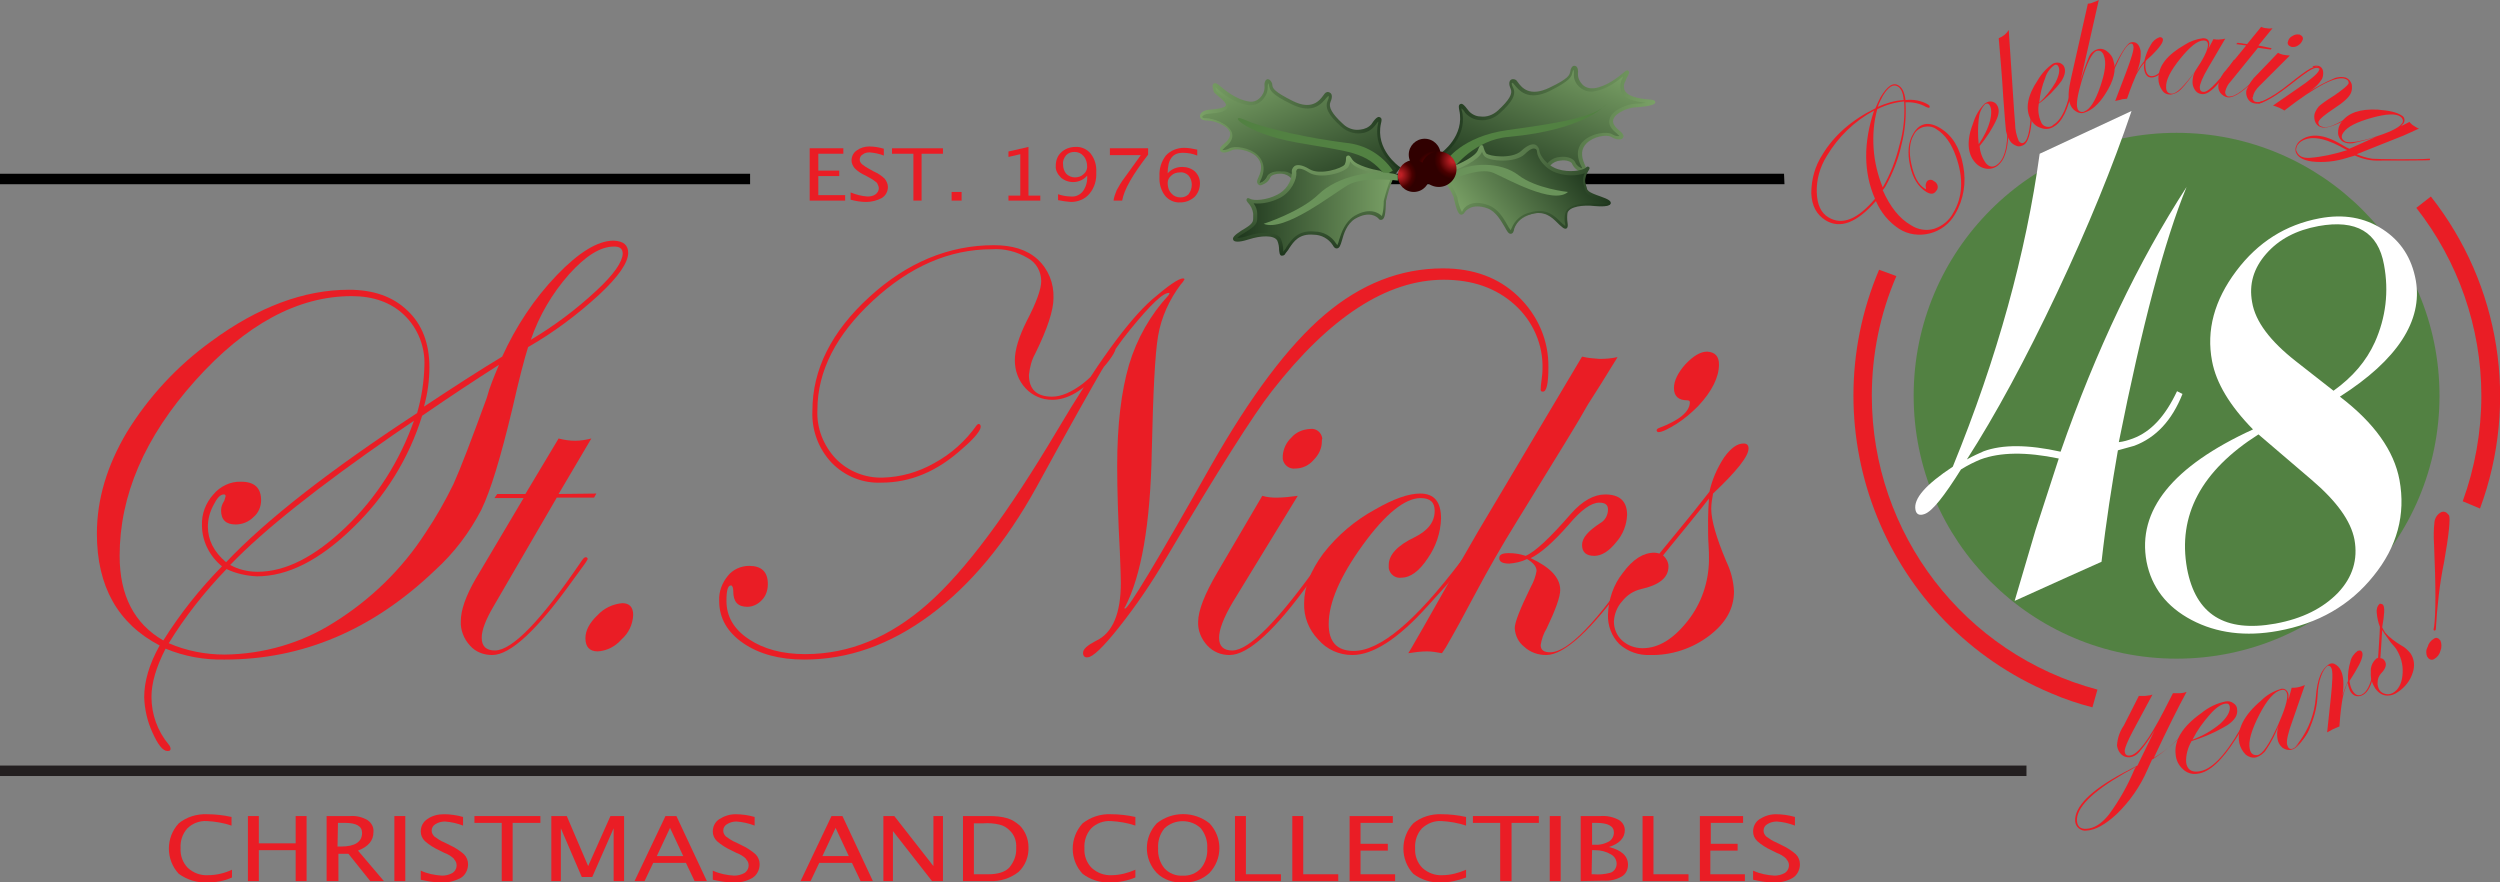 <?xml version="1.0" encoding="UTF-8"?> <svg xmlns="http://www.w3.org/2000/svg" xmlns:xlink="http://www.w3.org/1999/xlink" version="1.1" id="a" x="0px" y="0px" viewBox="0 0 549.6 194" style="enable-background:new 0 0 549.6 194;" xml:space="preserve"><rect x="0" y="0" width="549.6" height="194" fill="#808080" stroke="none"/> <style type="text/css"> .st0{fill:url(#SVGID_1_);} .st1{fill:url(#SVGID_00000005956878505697845260000012561515679051370912_);} .st2{fill:url(#SVGID_00000009558427876430993790000003518081245019674780_);} .st3{fill:url(#SVGID_00000091730104852979445910000012675164800281109401_);} .st4{fill:#528142;} .st5{fill:url(#SVGID_00000052072560334923251300000003427071010524786053_);} .st6{fill:url(#SVGID_00000016777692531535190260000018435382280176305797_);} .st7{fill:url(#SVGID_00000084528519701474909450000008707094940406854588_);} .st8{fill:url(#SVGID_00000107555691868394639190000007547286572827190409_);} .st9{fill:#6A935A;} .st10{fill:url(#SVGID_00000105389943702723813780000010302183887320336821_);} .st11{fill:#EA1D25;} .st12{fill:#231F20;} .st13{fill:url(#SVGID_00000045593021422766903440000000884321230827315381_);} .st14{fill:url(#SVGID_00000093898524564370835140000015655873673655125141_);} .st15{fill:#FFFFFF;} </style> <path d="M290.7,38.2v2.3h101.6c0-0.8-0.1-1.5-0.1-2.3H290.7z"></path> <rect y="38.2" width="164.9" height="2.3"></rect> <linearGradient id="SVGID_1_" gradientUnits="userSpaceOnUse" x1="334.188" y1="7355.919" x2="346.618" y2="7323.529" gradientTransform="matrix(1 0 0 1 0 -7312)"> <stop offset="0" style="stop-color:#1D351C"></stop> <stop offset="1" style="stop-color:#7AA166"></stop> </linearGradient> <path class="st0" d="M316.9,34c0,0,5.7-3.8,4.3-9.9c-0.4-1.7,0.5-0.8,1.4,0.5s4.3,2.5,7,0s3.5-4,2.8-5.3s0-1.9,0.6-1.3 s2.3,4.3,7.6,1.7s4.5-3.2,4.9-4.3s1-0.6,0.9,0.8c0,1.9,1.5,3.5,3.4,3.5h0.6c2.7-0.4,5.2-2.3,6.6-3.5s0.3,0.4,0,1.3s-2,4.3,5.8,4.8 c2.2,0.1-1.2,0.9-3.2,0.9s-8.2,2.5-3.9,5.8c1.7,1.3,0.3,1.7-1.4,0.8s-9.3,0.7-6.3,6.6c0.9,1.8-1.5,0.9-2.1-0.5s-5.8-1.9-6.3,2.5 l-18.8,0.5C320.8,38.9,316.9,34,316.9,34z"></path> <linearGradient id="SVGID_00000055669387852953519780000008312434368381276826_" gradientUnits="userSpaceOnUse" x1="-4395.826" y1="7358.321" x2="-4383.386" y2="7325.932" gradientTransform="matrix(-1 0 0 1 -4104.27 -7312)"> <stop offset="0" style="stop-color:#1D351C"></stop> <stop offset="1" style="stop-color:#7AA166"></stop> </linearGradient> <path style="fill:url(#SVGID_00000055669387852953519780000008312434368381276826_);" d="M307.5,36.9c0,0-5.6-3.8-4.2-9.9 c0.4-1.7-0.5-0.8-1.4,0.5s-4.2,2.5-6.9,0s-3.4-4-2.8-5.3s0-1.9-0.6-1.3s-2.3,4.3-7.5,1.7s-4.5-3.2-4.8-4.3s-1-0.6-0.9,0.8 c0,1.9-1.5,3.5-3.4,3.5h-0.6c-2.7-0.4-5.1-2.3-6.5-3.5s-1.1-0.1-0.8,0.8s6.6,4-1.2,4.5c-2.2,0.1-2.6,1.7-0.6,1.7s8.1,2.5,3.8,5.8 c-1.6,1.3-0.2,1.7,1.4,0.8s9.1,0.7,6.2,6.6c-0.9,1.8,1.5,0.9,2-0.5s5.7-1.9,6.2,2.5l18.6,0.5L307.5,36.9L307.5,36.9L307.5,36.9z"></path> <linearGradient id="SVGID_00000177444117203088862540000001294957393243254186_" gradientUnits="userSpaceOnUse" x1="263.68" y1="7341.75" x2="308.05" y2="7341.75" gradientTransform="matrix(1 0 0 1 0 -7312)"> <stop offset="0" style="stop-color:#7AA166"></stop> <stop offset="1" style="stop-color:#1D351C"></stop> </linearGradient> <path style="fill:url(#SVGID_00000177444117203088862540000001294957393243254186_);" d="M303.9,42.1l-19.1-0.5v-0.3 c-0.1-1.6-1.4-3-3-3.1c-1.2-0.1-2.3,0.3-2.5,0.7c-0.3,0.9-1.1,1.5-2,1.8c-0.3,0.1-0.6,0-0.8-0.3c-0.2-0.3-0.2-0.7,0.1-1.3 c1-2,0.8-3.5-0.4-4.7c-1.6-1.5-4.5-1.8-5.3-1.4c-1,0.5-2.2,0.8-2.6,0.2c-0.2-0.3-0.2-0.8,0.8-1.6s1.5-1.7,1.3-2.5 c-0.5-1.5-3.5-2.6-4.9-2.6s-1.7-0.5-1.7-1c0-0.6,0.7-1.3,2.2-1.4c2.9-0.2,3.4-0.7,3.5-0.9c0.2-0.5-0.9-1.4-1.6-2s-1-0.8-1.1-1.1V20 c-0.2-0.7-0.4-1.3,0-1.6s0.8,0,1.4,0.5c1.2,1,3.6,3,6.3,3.4c0.9,0.2,1.8-0.1,2.5-0.8c0.6-0.6,1-1.4,1-2.3c-0.1-1,0.1-1.6,0.6-1.8 c0.2,0,0.6,0,1,0.8c0.1,0.2,0.1,0.3,0.1,0.5c0.1,0.7,0.3,1.4,4.5,3.5s5.9-0.1,6.7-1.2c0.1-0.1,0.2-0.3,0.3-0.4 c0.3-0.4,0.8-0.5,1.2-0.2c0.4,0.2,0.6,0.9,0.1,2s0.3,2.6,2.7,4.8c1,1,2.4,1.5,3.8,1.3c1-0.1,1.9-0.5,2.5-1.2 c1.1-1.7,1.6-1.7,1.9-1.5c0.5,0.2,0.3,0.9,0.2,1.3c-1.3,5.8,4,9.5,4,9.5l0.3,0.2L303.9,42.1z M285.4,40.8l18.1,0.5L307,37 c-1.2-1-5.3-4.7-4-10.1v-0.2c-0.3,0.3-0.5,0.7-0.8,1c-0.7,0.9-1.8,1.5-3,1.6c-1.6,0.2-3.2-0.4-4.4-1.5c-2.8-2.5-3.6-4.2-2.9-5.7 c0.3-0.6,0.2-1,0.2-1c-0.1,0-0.2,0.1-0.2,0.1c-0.1,0.1-0.2,0.2-0.3,0.3c-0.9,1.1-2.9,3.8-7.7,1.4c-4.5-2.2-4.7-3.1-4.9-4 c0-0.1-0.1-0.3-0.1-0.4s-0.1-0.2-0.1-0.2c-0.1,0.3-0.1,0.6-0.1,0.9c0,1.1-0.5,2.1-1.3,2.9s-2,1.2-3.1,1c-2.9-0.4-5.5-2.5-6.7-3.6 l-0.4-0.3c0,0.2,0.1,0.4,0.1,0.6v0.1c0.2,0.3,0.5,0.5,0.8,0.8c1,0.8,2.1,1.8,1.8,2.8s-1.6,1.3-4.1,1.5c-1.1,0.1-1.5,0.5-1.5,0.7 s0.2,0.3,0.9,0.3c1.5,0,4.9,1.2,5.6,3.1c0.3,0.8,0.2,2-1.5,3.3c-0.2,0.2-0.4,0.4-0.6,0.6c0.6,0,1.1-0.1,1.6-0.4 c1.2-0.6,4.4-0.2,6.2,1.5c1,1,2,2.8,0.6,5.6c-0.2,0.4-0.2,0.5-0.1,0.5c0.7-0.2,1.2-0.7,1.5-1.3c0.3-0.9,1.8-1.4,3.3-1.2 C283.6,37.5,285.2,39,285.4,40.8C285.4,40.8,285.4,40.8,285.4,40.8z"></path> <linearGradient id="SVGID_00000132800973105662290520000010399535002386086041_" gradientUnits="userSpaceOnUse" x1="316.35" y1="7338.778" x2="363.91" y2="7338.778" gradientTransform="matrix(1 0 0 1 0 -7312)"> <stop offset="0" style="stop-color:#1D351C"></stop> <stop offset="1" style="stop-color:#7AA166"></stop> </linearGradient> <path style="fill:url(#SVGID_00000132800973105662290520000010399535002386086041_);" d="M320.6,39.1l-4.2-5.2l0.3-0.2 c0.1,0,5.4-3.8,4.1-9.5c-0.1-0.6-0.2-1.1,0.2-1.3s0.7-0.1,1.9,1.5c0.6,0.7,1.6,1.2,2.5,1.2c1.4,0.2,2.8-0.3,3.9-1.3 c2.5-2.3,3.3-3.7,2.8-4.8s-0.3-1.7,0.1-2c0.4-0.2,0.9-0.1,1.2,0.2c0.1,0.1,0.2,0.3,0.3,0.4c0.8,1.1,2.5,3.3,6.9,1.2s4.4-2.8,4.6-3.5 c0-0.2,0.1-0.4,0.1-0.5c0.3-0.9,0.8-0.9,1-0.8c0.5,0.1,0.7,0.8,0.6,1.8c0,0.9,0.4,1.7,1,2.3c0.7,0.7,1.6,0.9,2.6,0.8 c2.7-0.4,5.2-2.4,6.4-3.4c0.4-0.4,0.8-0.7,1.1-0.4s0.1,0.6-0.2,1.2c-0.2,0.3-0.3,0.6-0.4,0.9l-0.1,0.2c-0.4,0.7-0.4,1.5,0,2.2 c0.7,1,2.6,1.6,5.5,1.8c0.4,0,1.1,0.1,1.1,0.6c0,0.9-4.3,1.1-4.3,1.1c-1.4,0-4.4,1.1-4.9,2.6c-0.3,0.8,0.2,1.6,1.3,2.5 s1,1.3,0.8,1.6c-0.4,0.6-1.6,0.4-2.6-0.2s-3.9-0.1-5.4,1.4c-1.2,1.2-1.3,2.7-0.4,4.7c0.3,0.5,0.3,1,0.1,1.3 c-0.2,0.2-0.5,0.3-0.8,0.3c-0.9-0.2-1.7-0.9-2.1-1.8c-0.1-0.4-1.2-0.9-2.5-0.7c-1.7,0.1-3,1.4-3.1,3.1v0.3L320.6,39.1z M317.4,34 l3.6,4.4l18.3-0.5c0.3-1.9,1.8-3.3,3.7-3.4c1.6-0.2,3,0.4,3.3,1.2c0.3,0.7,0.9,1.1,1.5,1.3c0-0.2-0.1-0.3-0.2-0.5 c-1.4-2.8-0.5-4.6,0.5-5.5c1.8-1.7,5.1-2.2,6.3-1.5c0.5,0.3,1,0.5,1.6,0.4c-0.2-0.2-0.4-0.4-0.6-0.6c-1.8-1.4-1.8-2.5-1.5-3.3 c0.6-1.9,4.1-3.2,5.6-3.2c0.8,0,1.5-0.1,2.3-0.2c-2.7-0.3-4.4-0.9-5.2-2.1c-0.5-0.9-0.5-2-0.1-2.9c0-0.1,0-0.2,0.1-0.2 c0.1-0.2,0.1-0.4,0.2-0.6c-1.3,1.1-3.7,2.9-6.4,3.3c-1.2,0.2-2.3-0.2-3.2-1c-0.8-0.7-1.3-1.8-1.2-2.9c0-0.3,0-0.6-0.1-0.9 c0,0.1-0.1,0.2-0.1,0.2c0,0.1-0.1,0.3-0.1,0.4c-0.2,0.9-0.4,1.8-5,4.1c-4.9,2.4-6.9-0.3-7.8-1.4c-0.1-0.1-0.2-0.3-0.3-0.3 c-0.1-0.1-0.1-0.1-0.2-0.1c-0.1,0-0.1,0.4,0.2,1c0.8,1.5-0.1,3.2-2.9,5.7c-1.2,1.1-2.8,1.7-4.5,1.5c-1.2-0.1-2.3-0.7-3.1-1.6 c-0.2-0.4-0.5-0.7-0.8-1V24C322.8,29.3,318.6,33.1,317.4,34L317.4,34L317.4,34z"></path> <path class="st4" d="M317.9,35.4c0,0,3.4-5.4,13.5-6.8s19.8-2.8,21.9-5.9c0,0-4.2,5.8-21.7,7.4c-7.4,0.6-12,6.8-12,6.8L317.9,35.4 L317.9,35.4L317.9,35.4z"></path> <linearGradient id="SVGID_00000096746896645947844000000014194835005906408611_" gradientUnits="userSpaceOnUse" x1="346.579" y1="7345.479" x2="323.959" y2="7362.519" gradientTransform="matrix(1 0 0 1 0 -7312)"> <stop offset="0" style="stop-color:#1D351C"></stop> <stop offset="1" style="stop-color:#7AA166"></stop> </linearGradient> <path style="fill:url(#SVGID_00000096746896645947844000000014194835005906408611_);" d="M319.7,36.8c0,0,4.8-1.8,5.5-3.7 s0.4,0,1.3,0.9s6.2,1.4,8.3-0.5s3.2-1.5,3.4-0.3s1.8,3.6,4.4,4.4s5.5,0.4,6.5-0.4s-1.2,1.4-0.6,3.1s-0.1,2.1,3.6,3.4 s1.3,1.7-1.2,1.4s-5.9,0-6.5,1.8s0.8,4-0.6,3s-3.1-4.1-7.2-2.8s-3.6,4-4.4,4s-1.8-4.4-5-5.5s-4.9,0.1-5.5,1.2s-1.4-2.3-1.7-3.4 c-0.7-1.6-1.6-3.2-2.6-4.6L319.7,36.8L319.7,36.8L319.7,36.8z"></path> <linearGradient id="SVGID_00000013175668459880518240000008832455235261331637_" gradientUnits="userSpaceOnUse" x1="-3488.041" y1="7745.341" x2="-3454.001" y2="7738.451" gradientTransform="matrix(-0.98 0.2 0.2 0.98 -4661.039 -6846.577)"> <stop offset="0" style="stop-color:#7AA166"></stop> <stop offset="1" style="stop-color:#1D351C"></stop> </linearGradient> <path style="fill:url(#SVGID_00000013175668459880518240000008832455235261331637_);" d="M303.4,38c0,0-5-0.8-6.2-2.6 s-0.4,0.1-1.1,1.2s-5.8,2.6-8.2,1.1s-3.5-0.9-3.3,0.4s-1.1,3.9-3.4,5.2s-5.4,1.5-6.4,0.9s1.4,1.2,1.2,2.9s0.5,2-2.9,4 s-0.9,1.9,1.4,1.2s5.8-1.2,6.7,0.5s0,4.1,1.2,2.8s2.2-4.7,6.5-4.2s4.3,3.2,5.1,3s0.9-4.7,3.8-6.4s4.8-0.8,5.7,0s0.9-2.6,1-3.6 c0.4-1.7,0.9-3.4,1.6-5.1L303.4,38L303.4,38L303.4,38z"></path> <linearGradient id="SVGID_00000030467371633444883720000017877200783134679733_" gradientUnits="userSpaceOnUse" x1="350.271" y1="7363.368" x2="320.431" y2="7344.717" gradientTransform="matrix(1 0 0 1 0 -7312)"> <stop offset="0" style="stop-color:#1D351C"></stop> <stop offset="1" style="stop-color:#7AA166"></stop> </linearGradient> <path style="fill:url(#SVGID_00000030467371633444883720000017877200783134679733_);" d="M332.1,51.4c-0.5,0-0.8-0.6-1.3-1.5 c-0.8-1.3-1.9-3.4-3.8-4.1c-3.4-1.2-4.8,0.5-5.1,1c-0.1,0.2-0.4,0.4-0.7,0.4c-0.6-0.1-1-1-1.6-3.6v-0.2c-0.7-1.6-1.6-3.1-2.6-4.5 l-0.2-0.3l2.8-2.1c1.3-0.5,4.8-2.1,5.3-3.5c0.3-0.7,0.4-1.1,0.8-1.1s0.4,0.4,0.5,0.7c0.1,0.4,0.3,0.8,0.5,1.1 c0.7,0.7,5.7,1.3,7.7-0.5c1.6-1.5,2.6-1.6,3.1-1.4c0.5,0.2,0.9,0.8,0.9,1.3c0.1,1,1.6,3.3,4.1,4.1s5.4,0.3,6.1-0.3 c0.2-0.2,0.4-0.4,0.7-0.2s0.1,0.5-0.1,0.8c-0.5,0.8-0.8,1.7-0.7,2.6c0.1,0.3,0.1,0.6,0.2,0.8c0.2,1,0.3,1.3,3.2,2.3 c1.7,0.6,2.3,1,2.2,1.5c-0.2,0.8-2.3,0.7-3.5,0.6c-2.6-0.3-5.6,0.1-6,1.5c-0.1,0.7-0.1,1.4,0,2.1c0.1,0.6,0.1,1.1-0.2,1.3 s-0.7,0-1-0.3c-0.4-0.3-0.7-0.6-1-0.9c-1.3-1.3-2.9-2.8-5.9-1.9c-1.7,0.4-3,1.5-3.6,3.1C332.8,50.9,332.6,51.4,332.1,51.4z M324.7,44.6c0.8,0,1.7,0.2,2.5,0.5c2.2,0.8,3.4,3,4.2,4.4c0.2,0.4,0.4,0.7,0.7,1.1c0.1-0.1,0.1-0.3,0.2-0.4 c0.7-1.8,2.2-3.1,4.1-3.5c3.5-1.1,5.4,0.8,6.7,2.1c0.3,0.3,0.6,0.6,0.9,0.8l0.1,0.1v-0.4c-0.2-0.8-0.2-1.6,0-2.4 c0.6-2,4-2.4,6.9-2.1c0.8,0.1,1.7,0.1,2.5,0c-0.5-0.3-1-0.5-1.5-0.7c-3.1-1.1-3.4-1.6-3.7-2.9c0-0.2-0.1-0.5-0.2-0.7 c-0.2-0.8-0.1-1.7,0.3-2.4c-1.9,0.6-4,0.6-5.9,0c-2.8-0.8-4.5-3.3-4.6-4.7c0-0.3-0.1-0.6-0.4-0.7s-0.9-0.2-2.3,1.2 c-2.1,2-7.7,1.6-8.8,0.5c-0.3-0.3-0.5-0.7-0.6-1.1v0.1c-0.8,2-5.2,3.7-5.7,3.9l-2.1,1.6c0.9,1.4,1.8,2.9,2.4,4.5v0.2 c0.2,1,0.5,2.1,1,3C322,45.2,323.3,44.6,324.7,44.6L324.7,44.6L324.7,44.6z"></path> <linearGradient id="SVGID_00000079464378039876887230000002101235543249060265_" gradientUnits="userSpaceOnUse" x1="288.932" y1="7346.16" x2="288.542" y2="7368.36" gradientTransform="matrix(1 0 0 1 0 -7312)"> <stop offset="0" style="stop-color:#7AA166"></stop> <stop offset="1" style="stop-color:#1D351C"></stop> </linearGradient> <path style="fill:url(#SVGID_00000079464378039876887230000002101235543249060265_);" d="M281.9,56.2h-0.2c-0.4-0.1-0.4-0.6-0.5-1.2 c0-0.7-0.1-1.4-0.4-2.1c-0.7-1.3-3.7-1.1-6.2-0.3c-1.2,0.4-3.2,0.9-3.5,0.1c-0.2-0.5,0.3-1,1.8-2c2.6-1.5,2.6-1.9,2.6-2.9V47 c-0.1-0.9-0.5-1.8-1.2-2.5c-0.2-0.3-0.4-0.5-0.2-0.8s0.5-0.1,0.7,0c0.9,0.5,3.7,0.3,6-0.9c1.8-0.9,3.1-2.7,3.2-4.8 c-0.1-0.6,0.1-1.1,0.6-1.5c0.5-0.3,1.5-0.4,3.3,0.7c2.3,1.4,7.1-0.2,7.7-1c0.2-0.4,0.3-0.8,0.3-1.2s0-0.7,0.4-0.8s0.6,0.3,1,0.9 c0.9,1.3,4.6,2.2,5.9,2.4h0.1l3.1,1.4l-0.1,0.3c-0.7,1.6-1.2,3.3-1.6,5v0.2c-0.1,2.7-0.3,3.7-0.9,3.9c-0.3,0.1-0.6,0-0.7-0.2 c-0.4-0.5-2.1-1.8-5.2,0c-1.8,1.1-2.5,3.3-2.9,4.8c-0.3,1-0.5,1.6-1,1.7s-0.8-0.3-1-0.7c-0.9-1.4-2.5-2.3-4.2-2.3 c-3.2-0.3-4.4,1.5-5.4,3c-0.2,0.4-0.5,0.7-0.8,1.1C282.5,56,282.2,56.2,281.9,56.2L281.9,56.2L281.9,56.2z M278.4,51.2 c1.5,0,2.7,0.4,3.2,1.3c0.3,0.8,0.5,1.6,0.5,2.4v0.4c0,0,0.1,0,0.1-0.1c0.3-0.3,0.5-0.6,0.7-1c1-1.5,2.5-3.7,6.1-3.3 c1.9,0,3.7,1,4.7,2.6c0.1,0.1,0.2,0.3,0.3,0.4c0.2-0.4,0.3-0.8,0.4-1.2c0.5-1.6,1.3-3.9,3.3-5.2c3.5-2.1,5.5-0.6,6.1,0 c0.3-1,0.4-2.1,0.4-3.1v-0.2c0.4-1.7,0.9-3.3,1.5-4.8l-2.4-1.1c-0.6-0.1-5.2-0.9-6.4-2.7l-0.1-0.1c0,0.4-0.2,0.9-0.4,1.2 c-0.9,1.3-6.2,2.8-8.7,1.2c-1.7-1.1-2.4-0.8-2.5-0.7c-0.2,0.2-0.3,0.5-0.2,0.8c0.1,1.4-1.1,4.2-3.6,5.5c-1.8,0.9-3.8,1.4-5.8,1.2 c0.5,0.7,0.8,1.5,0.8,2.3v0.8c0,1.3-0.2,1.8-3,3.5c-0.5,0.3-1,0.6-1.4,1c0.8,0,1.7-0.2,2.5-0.5C275.7,51.4,277,51.2,278.4,51.2z"></path> <path class="st4" d="M306.2,37.5c-2.4-3.5-6.1-5.7-10.3-6.1c-7.4-0.9-17.9-3.1-22.1-5s-0.6,2.8,11.1,4.9s15.4,1.9,19.6,7.2 L306.2,37.5L306.2,37.5L306.2,37.5z"></path> <path class="st9" d="M277.8,49.2c0,0,8.1-2.6,12.1-6.5s12.1-5.7,17.4-4.3v1.3c0,0-7.6-1-11,1S282.3,51.1,277.8,49.2z"></path> <path class="st9" d="M344.7,42.2c0,0-7-0.7-10.9-3.7s-10.7-2.9-14.6-0.4l0.2,1.3c0,0,5.9-2.7,8.9-1.4S341.5,45.1,344.7,42.2z"></path> <radialGradient id="SVGID_00000027584330028470223540000016186873866700203403_" cx="-6062.723" cy="389.228" r="3.73" gradientTransform="matrix(-0.888 -0.461 0.461 -0.888 -5247.95 -2412.341)" gradientUnits="userSpaceOnUse"> <stop offset="0.13" style="stop-color:#BE2025"></stop> <stop offset="0.75" style="stop-color:#490000"></stop> <stop offset="1" style="stop-color:#300000"></stop> </radialGradient> <circle style="fill:url(#SVGID_00000027584330028470223540000016186873866700203403_);" cx="313.2" cy="34" r="3.5"></circle> <path class="st11" d="M138.1,55.6c0,2.1-2.1,5.2-6.4,9.2c-4.8,4.4-10,8.3-15.6,11.5c-0.8,2.5-2,7.1-3.5,13.7 c-2.5,10.4-4.7,17.8-6.8,22.1c-2.6,5-6,9.5-10.2,13.3C81.9,138.5,66.5,145,49.4,145c-4.5,0.1-8.9-0.7-13-2.4 c-2.1,4.1-3.1,7.6-3.1,10.6c0,3.8,1.3,7.5,3.8,10.5c0.2,0.2,0.4,0.6,0.4,0.9c0,0.4-0.2,0.5-0.7,0.5c-1,0-2.1-1.4-3.3-4.1 c-1.1-2.4-1.7-5-1.8-7.7c0-3.5,1.1-7.3,3.4-11.4c-9.2-4.8-13.8-13-13.8-24.6c0-7.5,2.2-14.9,6.6-22.3c4.8-7.8,11.1-14.6,18.6-20 c10.2-7.5,20.3-11.3,30.2-11.3c5.4,0,9.7,1.5,12.9,4.6c3.2,3,4.8,7.2,4.8,12.4c0,2.9-0.4,5.9-1.2,8.7c6.5-4.3,12.2-8,17.2-11 c3-6.6,7-12.7,12-17.9c4.8-5,9-7.6,12.5-7.6C137.1,53,138.1,53.9,138.1,55.6L138.1,55.6L138.1,55.6z M93.3,80.5 c0.2-4.2-1.4-8.3-4.4-11.2c-2.9-2.8-6.8-4.2-11.6-4.2c-11.8,0-23.3,6.2-34.4,18.6s-16.6,25.2-16.6,38.5c0,8.7,3.2,14.9,9.6,18.6 c3.7-5.9,8-11.3,12.9-16.3c-2.7-2.2-4.4-5.5-4.4-9c-0.1-2.5,0.8-4.9,2.5-6.8c1.5-1.8,3.8-2.9,6.1-2.8c3,0,4.4,1.4,4.4,4.1 c0,1.4-0.6,2.8-1.7,3.7c-1,1-2.4,1.6-3.9,1.6c-2.1,0-3.2-1-3.2-3.1c0-0.8,0.3-1.5,0.7-2.1c0.1-0.3,0.2-0.7,0.3-1 c0-0.2-0.1-0.4-0.3-0.4h-0.1c-0.8,0-1.5,0.8-2.3,2.4c-0.8,1.5-1.2,3.1-1.2,4.7c0,2.9,1.3,5.5,4,7.8c8.9-9.4,22.9-20.3,42-32.8 C92.7,87.3,93.2,83.9,93.3,80.5L93.3,80.5L93.3,80.5z M109.7,80.2c-5.2,3.3-10.8,7-16.9,11.2c-2.9,9.4-8.2,17.9-15.3,24.7 c-7.3,7.1-14.3,10.6-21,10.6c-2.3-0.1-4.6-0.6-6.7-1.6c-4.8,5-9.1,10.4-12.7,16.3c3.9,1.7,8.1,2.5,12.3,2.5 c8.5-0.1,16.9-2.5,24.1-7.1c8-5,14.9-11.7,20-19.6c2.3-3.4,4.4-7.1,6.2-10.8c1.5-3.3,3.9-9.6,7.3-18.9 C107.6,85.2,108.6,82.8,109.7,80.2L109.7,80.2L109.7,80.2z M91,92.5l-4.4,3c-16.6,11.5-28.6,21-36,28.7c1.8,1,3.9,1.5,6,1.5 c6.2,0,12.6-3.3,19.4-9.8S87.9,101.3,91,92.5z M136.9,55.8c0-1.1-0.6-1.6-1.9-1.6c-3,0-6.2,2-9.9,6.1c-3.7,4.2-6.6,9.1-8.4,14.4 c5.2-3.1,10-6.7,14.4-10.8C135,60.3,136.8,57.6,136.9,55.8C136.9,55.8,136.9,55.8,136.9,55.8z"></path> <path class="st11" d="M131.1,108.5l-0.5,0.9h-8.2l-13.9,23.9c-1.7,2.9-2.6,5.2-2.6,6.9c0,1.9,1,2.8,2.9,2.8 c3.8,0,10.2-6.6,19.2-19.9c0.3-0.4,0.5-0.6,0.8-0.6c0.2,0,0.3,0.1,0.4,0.3v0.1c-0.2,0.4-0.4,0.7-0.6,1l-2.7,3.7 c-7.8,10.9-13.7,16.4-17.7,16.4c-1.9,0-3.7-0.7-4.9-2.1c-1.3-1.4-2.1-3.4-2-5.3c0-2.5,1.1-5.6,3.3-9.4l10.5-17.7h-6.4l0.6-0.9h6.2 l7.3-12.2c1.2,0.3,2.4,0.5,3.6,0.5s2.4-0.2,3.6-0.5l-7.2,12.2L131.1,108.5L131.1,108.5L131.1,108.5z"></path> <path class="st11" d="M139.2,135.2c-0.1,2.1-1,4-2.6,5.4c-1.3,1.5-3.2,2.5-5.2,2.6c-1.8,0-2.7-1-2.7-2.9c0-1.7,0.9-3.4,2.7-5.1 c1.4-1.5,3.3-2.4,5.4-2.6C138.4,132.6,139.2,133.5,139.2,135.2L139.2,135.2L139.2,135.2z"></path> <path class="st11" d="M377.9,80.1c0,2.8-1.5,5.9-4.6,9.2c-1.4,1.4-2.9,2.7-4.6,3.8c-1.9,1.2-3.3,1.9-4.1,1.9c-0.2,0-0.3-0.1-0.4-0.3 v-0.1c0-0.2,0.2-0.4,0.5-0.5c4.5-1.7,6.8-3.6,6.8-5.7c0-0.2-0.2-0.4-0.6-0.4c-1.9,0-2.9-0.9-2.9-2.7c0-1.6,0.9-3.4,2.5-5.2 c1.7-1.8,3.3-2.8,4.8-2.8C377,77.4,377.9,78.3,377.9,80.1L377.9,80.1L377.9,80.1z"></path> <path class="st11" d="M340.4,80.8c0,3.5-0.4,5.3-1.2,5.3c-0.3,0-0.5-0.1-0.5-0.4c0-0.7,0.1-1.5,0.2-2.2c0.1-0.8,0.2-1.5,0.2-2.3 c0.2-5.4-2.1-10.6-6.1-14.2c-4.1-3.7-9.3-5.5-15.6-5.5c-12.5,0-25.1,8.2-37.8,24.5c-4,5.1-11.8,17.4-23.3,36.8 c-3.1,5.3-6.5,10.3-10.3,15.1c-3.5,4.4-5.8,6.6-6.9,6.6c-0.5,0.1-0.9-0.2-1-0.7v-0.3c0-0.8,0.9-1.6,2.8-2.6c3.7-1.7,5.5-6,5.5-12.8 c0-1.3-0.1-3.5-0.2-6.5c-0.4-7.4-0.6-13.9-0.6-19.2c0-9,0.9-16.4,2.6-22.2c1.7-5.7,4.7-11,8.7-15.3c0.1-0.2,0.2-0.3,0.2-0.5 c-1.3-0.2-4.1,2.5-8.6,8c-2.3,2.8-4.4,5.9-6.3,9c-1.8,3.1-6.7,11.7-14.4,25.8c-6.7,12.1-14.4,21.4-23.3,28s-18.1,9.8-27.7,9.8 c-5.4,0-9.9-1.2-13.4-3.6c-3.5-2.4-5.3-5.5-5.3-9.3c-0.1-2,0.6-3.9,1.9-5.5c1.1-1.4,2.9-2.2,4.7-2.2c2.7,0,4.1,1.3,4.1,4 c0,1.3-0.4,2.6-1.3,3.5c-0.8,0.9-2,1.5-3.2,1.5c-2.1,0-3.1-1.1-3.1-3.4c0-0.8-0.2-1.3-0.5-1.3c-0.7,0-1,1.1-1,3.4 c0,3.4,1.6,6.2,4.9,8.4s7.4,3.3,12.4,3.3c9.7,0,18.6-3.7,26.9-11c8.3-7.3,17.7-20,28.4-38c8.7-14.7,15.7-24.3,20.9-28.9 c3.6-3.1,5.9-4.7,6.9-4.7c0.1,0,0.3,0.1,0.3,0.2c-0.2,0.4-0.5,0.8-0.8,1.1c-2.5,3.3-4.3,7.2-5,11.3c-0.7,4-1.1,12.5-1.4,25.5 c-0.3,15.9-2.3,27.3-5.9,34.2c-0.1,0-0.1,0.1-0.1,0.2l0.1,0.1c0.8,0,7.1-10.5,18.9-31.4c8.7-15.3,17-26.4,25-33.2s16.7-10.2,26-10.2 c6.7,0,12.2,2,16.5,6.1C338.1,69.3,340.5,74.9,340.4,80.8L340.4,80.8L340.4,80.8z M245.3,76.4c0,0.9-1.2,2.7-3.6,5.4 c-3.6,4.1-7,6.1-10.4,6.1c-2.2,0-4.3-0.9-5.8-2.5c-1.6-1.7-2.4-3.9-2.4-6.2s0.9-5.2,2.6-8.6c2.2-4.2,3.2-7.1,3.2-8.8 c0-2.1-1.1-4.1-3-5.1c-2.4-1.4-5.1-2.1-7.9-1.9c-9.3,0-18,3.8-26.1,11.3s-12.2,15.5-12.2,24c-0.2,4,1.3,7.8,4,10.7 c2.7,2.8,6.5,4.3,10.3,4.2c4-0.1,7.9-1.2,11.4-3.2c3.7-2,6.9-4.9,9.3-8.3c0.2-0.2,0.3-0.3,0.4-0.3c0.3,0,0.5,0.2,0.5,0.6 c0,0.8-1.3,2.5-4,4.8c-5.5,5-11.4,7.5-17.8,7.5c-4.1,0.2-8.1-1.4-11-4.4c-2.9-3.1-4.4-7.2-4.2-11.4c0-9.1,4.2-17.4,12.5-25 s17.5-11.4,27.4-11.4c4.1,0,7.3,1,9.6,3.1c2.4,2.2,3.6,5.3,3.5,8.5c0,2.7-1.3,6.7-4,12.2c-0.8,1.4-1.2,3-1.4,4.7 c0,3.2,1.7,4.8,5.1,4.8c2,0,4.3-1,6.8-2.9c2.5-2,4.6-4.4,6.1-7.2c0.2-0.4,0.4-0.6,0.6-0.6C245,75.9,245.3,76.1,245.3,76.4 L245.3,76.4L245.3,76.4z"></path> <path class="st11" d="M291.5,122.9c-0.2,0.4-0.4,0.7-0.6,1l-2.7,3.7c-7.8,10.9-13.8,16.4-17.9,16.4c-1.9,0-3.6-0.7-4.9-2.1 c-1.3-1.4-2.1-3.3-2-5.2c0-2.4,1.4-6.1,4.3-11l9.8-16.7c1,0.3,2,0.4,3.1,0.4c1.6,0,3.2-0.2,4.7-0.4L271,132.4c-2,3.4-3,6-3,7.8 c0,1.9,1,2.8,2.9,2.8c3.7,0,10.2-6.6,19.6-19.9c0.2-0.4,0.4-0.6,0.6-0.6S291.5,122.6,291.5,122.9 C291.5,122.8,291.5,122.9,291.5,122.9z M290.6,97c0,1.6-0.7,3-1.8,4.1c-1,1.2-2.5,1.9-4,1.9c-1.4,0.2-2.6-0.8-2.8-2.1v-0.7 c0.1-1.5,0.8-3,1.9-4c1-1.2,2.5-1.8,4.1-1.9c1.3-0.2,2.5,0.7,2.7,2.1C290.6,96.6,290.6,96.8,290.6,97L290.6,97L290.6,97z"></path> <path class="st11" d="M322.5,122.9c0,0.5-2.9,4.1-8.8,10.5c-6.4,7.1-11.9,10.6-16.4,10.6c-2.9,0-5.6-1.2-7.5-3.4 c-2.1-2.2-3.2-5-3.1-8c0-3.5,1.4-7.1,4.2-10.9c3.1-4,7-7.3,11.4-9.7c4-2.3,7.3-3.5,9.9-3.5c3.1,0,4.6,1.8,4.6,5.5 c-0.1,3.1-1.1,6.1-2.9,8.7c-1.9,2.9-3.9,4.3-5.8,4.3c-1.4,0.2-2.6-0.8-2.8-2.1v-0.7c0-2.2,1.9-4.3,5.7-6.1c3-1.5,4.4-3.4,4.4-5.8 c0-1.9-1-2.8-3.1-2.8c-3.4,0-7.7,3.4-12.7,10.3s-7.5,12.7-7.5,17.4c0,3.9,1.8,5.9,5.5,5.9c5.8,0,13.5-6.5,23.4-19.5 c0.5-0.7,0.9-1,1.2-1S322.5,122.7,322.5,122.9L322.5,122.9L322.5,122.9z"></path> <path class="st11" d="M355.6,78.5c-0.3,0.6-0.9,1.4-1.6,2.6c-1.1,1.8-2.7,4.4-4.9,7.8c-1,1.8-2.6,4.5-4.8,8.1l-10.7,17.4 c-3.6,5.8-6.6,11.1-9.1,15.8c-2.8,5.3-5,9.3-6.7,12.2l-0.8,1.2c-1.1-0.2-2.2-0.4-3.3-0.4c-1.4,0-2.7,0.2-4.1,0.4 c1-1.6,2-3.5,3.2-5.5l7.2-12.7c1.1-1.9,2.7-4.7,4.9-8.5l22.9-38.5c1.2,0.3,2.5,0.4,3.8,0.5C353,78.9,354.3,78.8,355.6,78.5z M361,122.9c-0.2,0.4-0.4,0.7-0.6,1l-2.7,3.7c-7.8,10.9-13.8,16.4-17.8,16.4c-1.8,0-3.5-0.6-4.8-1.8c-1.3-1-2-2.5-2.1-4.1 c0-1.3,1.2-4.3,3.5-9l0.1-0.2c0.6-1.1,1-2.2,1.2-3.4c0-0.9-0.7-1.8-2.1-2.6c-1.2,0.6-2.6,0.9-3.9,1c-1.5,0-2.2-0.4-2.2-1.2 s0.7-1.1,2.1-1.1c1.3,0,2.5,0.2,3.7,0.6c2.1-0.9,5.4-4,10-9.3c2.5-2.8,5-4.2,7.5-4.2c3.2,0,4.8,1.5,4.8,4.5c-0.1,2.2-0.9,4.3-2.4,6 c-1.6,2-3.2,3-4.8,3c-1.8,0-2.7-0.8-2.7-2.4s1.4-3.1,4-4.8c1.1-0.6,1.7-1.8,1.7-3c0-1-0.6-1.5-1.9-1.5c-1.8,0-4,1.6-6.7,4.8 c-3.5,4-6.3,6.4-8.4,7.4c4.3,2,6.5,4.3,6.5,7c0,1.5-1,4.3-3,8.5c-0.7,1.1-1.1,2.4-1.3,3.6c0,1.1,0.7,1.6,2.1,1.6 c3.9,0,10.3-6.6,19.2-19.9c0.3-0.4,0.6-0.6,0.8-0.6C360.9,122.5,361,122.6,361,122.9L361,122.9L361,122.9z"></path> <path class="st11" d="M384.4,98.6c0,1.7-2.6,5-7.8,9.9c-0.2,1.1-0.4,2.2-0.4,3.4c0,2.4,1.1,6.3,3.3,11.5c1,2.1,1.6,4.3,1.7,6.6 c0,3.8-1.8,7-5.5,9.8s-8.3,4.3-12.9,4.2c-2.5,0.1-4.9-0.7-6.8-2.4c-1.7-1.7-2.6-4.1-2.5-6.5c0.1-3.3,1.2-6.6,3.3-9.2 c2.2-3,4.5-4.4,6.9-4.4c0.4,0,0.8,0.1,1.1,0.2l5-6.1c1.5-1.8,3.5-4.3,6-7.5c0.6-2.7,1.7-5.2,3.2-7.5c1.5-2.1,2.9-3.1,4.3-3.1 C384,97.5,384.4,97.8,384.4,98.6L384.4,98.6L384.4,98.6z M375.7,123.3c0-1.2,0-2.5-0.1-3.7s-0.1-3-0.1-5.3c0-1.6,0.1-3.1,0.2-4.7 c-2.3,3-5.7,7.1-10.1,12.5c0.7,0.6,1.2,1.5,1.2,2.4c0,2.5-2,4.1-6,5c-1.7,0.4-3.1,1.3-4.2,2.7c-1.1,1.2-1.7,2.8-1.8,4.4 c0,1.6,0.6,3.1,1.8,4.2c1.2,1.1,2.8,1.7,4.5,1.7c3.5,0,6.8-2,10-6.1C374,132.7,375.6,128.1,375.7,123.3L375.7,123.3L375.7,123.3z"></path> <path class="st11" d="M178,44.1V32.6h7.4v1.2h-5.5v3.7h4.6v1.2h-4.6v4.2h5.9v1.2L178,44.1L178,44.1L178,44.1z"></path> <path class="st11" d="M190.4,44.4c-1.1,0-2.3-0.2-3.4-0.5v-1.6c1.2,0.5,2.4,0.8,3.7,0.9c0.6,0,1.3-0.1,1.8-0.5 c0.4-0.3,0.7-0.8,0.7-1.3c0-0.4-0.2-0.8-0.4-1.2c-0.5-0.4-1-0.8-1.6-1.1l-0.9-0.5c-0.9-0.4-1.7-0.9-2.4-1.6 c-0.4-0.5-0.7-1.1-0.7-1.7c0-0.9,0.4-1.7,1.1-2.2c0.8-0.6,1.8-0.9,2.8-0.9c1.1,0,2.2,0.2,3.2,0.5v1.5c-1-0.4-2-0.6-3.1-0.7 c-0.6,0-1.1,0.1-1.6,0.5c-0.4,0.2-0.6,0.7-0.6,1.1s0.2,0.7,0.5,1c0.5,0.4,1.1,0.8,1.7,1.1l0.9,0.5c0.9,0.4,1.7,0.9,2.4,1.6 c0.4,0.5,0.7,1.2,0.7,1.8c0,1-0.5,1.9-1.3,2.4C192.8,44.1,191.6,44.4,190.4,44.4L190.4,44.4L190.4,44.4z"></path> <path class="st11" d="M200.8,44.1V33.8h-4.7v-1.2h11.2v1.2h-4.7v10.3H200.8z"></path> <path class="st11" d="M209.2,44.1v-1.9h2.2v1.9H209.2z"></path> <path class="st11" d="M221.7,44.1V43h2.6v-9.1l-2.6,0.6v-1.2l4.4-1V43h2.6v1.1H221.7z"></path> <path class="st11" d="M232.6,44v-1.3c0.9,0.3,1.9,0.5,2.9,0.5c1,0.1,2-0.4,2.6-1.2c0.7-1,1-2.2,0.9-3.4c-1.4,1.7-4,1.9-5.7,0.5 l-0.1-0.1c-0.7-0.7-1.2-1.6-1.1-2.6c0-1.1,0.4-2.2,1.2-2.9c0.8-0.8,2-1.2,3.1-1.2c1.3-0.1,2.6,0.5,3.4,1.5c0.9,1.2,1.3,2.6,1.2,4.1 c0.1,1.7-0.4,3.4-1.5,4.7c-1,1.2-2.5,1.8-4.1,1.8C234.4,44.3,233.5,44.2,232.6,44L232.6,44L232.6,44z M233.7,36.1 c0,0.8,0.2,1.5,0.7,2.1c0.5,0.5,1.2,0.8,1.9,0.8s1.4-0.2,1.9-0.7c0.5-0.4,0.8-1,0.8-1.6c0-0.9-0.2-1.7-0.8-2.4 c-0.5-0.6-1.2-0.9-2-0.9c-0.7,0-1.3,0.2-1.8,0.7C233.9,34.7,233.6,35.4,233.7,36.1L233.7,36.1L233.7,36.1z"></path> <path class="st11" d="M244.8,44.1c0.1-0.8,0.4-1.6,0.7-2.3c0.5-0.9,1-1.8,1.7-2.7l3.6-5H244v-1.5h8.4V34c-3.4,4.4-5.3,7.7-5.7,10.1 H244.8z"></path> <path class="st11" d="M256.7,38.1c0.8-0.9,1.9-1.4,3.2-1.4c1,0,2,0.3,2.8,1c0.7,0.7,1.1,1.6,1.1,2.6c0,1.1-0.4,2.2-1.2,3 c-0.9,0.8-2,1.2-3.1,1.2c-1.3,0.1-2.6-0.5-3.4-1.5c-0.9-1.2-1.3-2.7-1.2-4.2c-0.1-1.7,0.4-3.3,1.4-4.6c1-1.1,2.5-1.7,4-1.7 c1,0,2,0.2,2.9,0.4v1.3c-1-0.4-2-0.6-3-0.6C257.8,33.5,256.7,35,256.7,38.1z M262,40.6c0-0.7-0.2-1.4-0.7-2 c-0.5-0.5-1.2-0.8-1.9-0.7c-0.7,0-1.4,0.2-1.9,0.7c-0.5,0.4-0.8,1-0.8,1.6c0,0.8,0.2,1.7,0.8,2.3c0.5,0.6,1.2,0.9,2,0.9 c0.7,0,1.3-0.2,1.8-0.7C261.8,42,262,41.3,262,40.6z"></path> <path class="st11" d="M45.5,194c-2.2,0.1-4.4-0.6-6.2-1.9c-2.9-3.1-2.9-8,0-11.1c1.7-1.4,4-2.1,6.2-2c1.8,0,3.6,0.2,5.4,0.6v1.9 c-1.7-0.6-3.6-0.9-5.4-1c-1.6-0.1-3.2,0.5-4.3,1.6c-1.1,1.2-1.6,2.8-1.5,4.4c-0.1,1.6,0.5,3.2,1.6,4.3c1.2,1.1,2.8,1.7,4.4,1.6 c1.8,0,3.6-0.4,5.3-1.2v1.7C49.3,193.7,47.4,194,45.5,194L45.5,194L45.5,194z"></path> <path class="st11" d="M54.5,193.7v-14.3h2.4v6H65v-6h2.4v14.3H65v-6.8h-8.1v6.8H54.5z"></path> <path class="st11" d="M71.8,193.7v-14.3H77c1.3-0.1,2.6,0.2,3.8,0.9c0.9,0.6,1.4,1.6,1.3,2.6c0,1.9-1.1,3.2-3.4,4.1l5.7,6.7h-3 l-4.8-6h-2.2v6H71.8z M74.2,186.1H75c3,0,4.6-1,4.6-3c0-1.5-1.3-2.2-3.8-2.2h-1.5L74.2,186.1L74.2,186.1z"></path> <path class="st11" d="M86.7,193.7v-14.3h2.4v14.3H86.7z"></path> <path class="st11" d="M96.9,194c-1.5,0-3-0.3-4.4-0.6v-2c1.5,0.7,3.1,1,4.7,1.1c0.8,0,1.6-0.2,2.3-0.6c0.9-0.6,1.2-1.9,0.5-2.8 c-0.1-0.1-0.2-0.2-0.2-0.3c-0.6-0.6-1.3-1-2.1-1.3l-1.2-0.6c-1.1-0.5-2.2-1.2-3.1-2c-0.6-0.6-0.9-1.3-0.9-2.1c0-1.1,0.5-2.1,1.4-2.7 c1.1-0.8,2.4-1.1,3.7-1.1c1.4,0,2.8,0.2,4.2,0.6v1.9c-1.3-0.5-2.6-0.8-4-0.9c-0.7,0-1.5,0.2-2.1,0.6c-0.5,0.3-0.8,0.8-0.8,1.4 c0,0.5,0.2,0.9,0.6,1.3c0.7,0.5,1.4,1,2.2,1.3l1.2,0.6c1.1,0.5,2.2,1.2,3.1,2c0.6,0.6,0.9,1.4,0.9,2.2c0,1.2-0.6,2.4-1.6,3 C100,193.7,98.4,194.1,96.9,194L96.9,194L96.9,194z"></path> <path class="st11" d="M110.3,193.7v-12.8h-6v-1.5h14.5v1.5h-6.1v12.8H110.3z"></path> <path class="st11" d="M121.2,193.7v-14.3h3.4l4.7,11l4.9-11h3v14.3h-2.3v-11.6l-4.7,10.7h-2.3l-4.6-10.7v11.6H121.2z"></path> <path class="st11" d="M152.7,193.7l-1.9-4h-7.2l-1.9,4h-2.2l6.8-14.3h2.4l6.7,14.3H152.7L152.7,193.7z M150.2,188.2l-2.9-6.2 l-2.9,6.2H150.2L150.2,188.2L150.2,188.2z"></path> <path class="st11" d="M161.1,194c-1.5,0-3-0.3-4.4-0.6v-2c1.5,0.7,3.1,1,4.7,1.1c0.8,0,1.6-0.2,2.3-0.6c0.9-0.6,1.2-1.9,0.5-2.8 c-0.1-0.1-0.2-0.2-0.2-0.3c-0.6-0.6-1.3-1-2.1-1.3l-1.2-0.6c-1.1-0.5-2.2-1.2-3.1-2c-0.6-0.6-0.9-1.3-0.9-2.1c0-1.1,0.5-2.1,1.4-2.7 c1.1-0.7,2.3-1.1,3.6-1.1c1.4,0,2.8,0.2,4.2,0.6v1.9c-1.3-0.5-2.6-0.8-4-0.9c-0.7,0-1.5,0.2-2.1,0.6c-0.5,0.3-0.8,0.8-0.8,1.4 c0,0.5,0.2,0.9,0.6,1.3c0.7,0.5,1.4,1,2.2,1.3l1.2,0.6c1.1,0.5,2.2,1.2,3.1,2c0.6,0.6,0.9,1.4,0.9,2.2c0,1.2-0.6,2.4-1.6,3 C164.2,193.7,162.7,194.1,161.1,194L161.1,194L161.1,194z"></path> <path class="st11" d="M189.2,193.7l-1.9-4h-7.2l-1.9,4H176l6.8-14.3h2.4l6.7,14.3H189.2L189.2,193.7z M186.6,188.2l-2.9-6.2 l-2.9,6.2H186.6L186.6,188.2L186.6,188.2z"></path> <path class="st11" d="M194.2,193.7v-14.3h2.4l8.6,11v-11h2.1v14.3h-2.4l-8.6-11v11H194.2z"></path> <path class="st11" d="M211.7,193.7v-14.3h5.7c1.4,0,2.8,0.1,4.1,0.5c1,0.3,1.9,0.9,2.7,1.6c1.2,1.2,1.9,3,1.9,4.7 c0.1,2.1-0.7,4.1-2.2,5.5c-1.8,1.4-4,2.1-6.3,2H211.7z M214.1,192.2h3.1c2.2,0,3.8-0.5,4.7-1.5c1-1.2,1.6-2.7,1.5-4.3 c0.1-1.5-0.4-2.9-1.5-3.9c-0.6-0.6-1.3-1-2.1-1.2c-1.2-0.3-2.5-0.4-3.7-0.3h-2V192.2z"></path> <path class="st11" d="M244.1,194c-2.2,0.1-4.4-0.6-6.1-1.9c-2.9-3.1-2.9-7.9,0-11.1c1.8-1.4,4-2.1,6.2-2c1.8,0,3.6,0.2,5.4,0.6v1.9 c-1.7-0.6-3.6-0.9-5.4-1c-1.6-0.1-3.2,0.5-4.3,1.6c-1.1,1.2-1.6,2.8-1.5,4.4c-0.1,1.6,0.5,3.2,1.6,4.3c1.2,1.1,2.8,1.7,4.4,1.6 c1.8,0,3.6-0.5,5.2-1.2v1.7C247.9,193.6,246,194,244.1,194L244.1,194L244.1,194z"></path> <path class="st11" d="M260,194c-2.1,0.1-4.2-0.6-5.7-2.1c-2.9-3.1-2.9-7.8,0-10.9c3.4-2.7,8.2-2.7,11.6,0c2.9,3.1,2.9,7.8,0,10.9 C264.3,193.4,262.2,194.1,260,194z M260,192.5c1.5,0.1,3-0.5,4-1.6c1-1.2,1.5-2.8,1.4-4.4c0.1-1.6-0.4-3.1-1.4-4.4 c-2.2-2.1-5.8-2.1-8,0c-1,1.2-1.5,2.8-1.4,4.4c-0.1,1.6,0.4,3.2,1.4,4.4C257,192,258.5,192.6,260,192.5L260,192.5z"></path> <path class="st11" d="M271.5,193.7v-14.3h2.4v12.8h7.7v1.5H271.5z"></path> <path class="st11" d="M284.1,193.7v-14.3h2.4v12.8h7.7v1.5H284.1z"></path> <path class="st11" d="M296.7,193.7v-14.3h9.5v1.5h-7.1v4.6h6v1.5h-6v5.2h7.6v1.5H296.7z"></path> <path class="st11" d="M316.8,194c-2.2,0.1-4.4-0.6-6.1-1.9c-2.9-3.1-2.9-8,0-11.1c1.7-1.4,4-2.1,6.2-2c1.8,0,3.6,0.2,5.4,0.6v1.9 c-1.8-0.6-3.6-0.9-5.4-1c-1.6-0.1-3.1,0.5-4.3,1.6c-1.1,1.2-1.6,2.8-1.5,4.4c-0.1,1.6,0.5,3.2,1.6,4.3c1.2,1.1,2.8,1.7,4.4,1.6 c1.8,0,3.6-0.5,5.2-1.2v1.7C320.5,193.6,318.6,194,316.8,194L316.8,194L316.8,194z"></path> <path class="st11" d="M329.8,193.7v-12.8h-6v-1.5h14.5v1.5h-6v12.8H329.8z"></path> <path class="st11" d="M340.7,193.7v-14.3h2.4v14.3H340.7z"></path> <path class="st11" d="M347.5,193.7v-14.3h4.4c1.4-0.1,2.7,0.2,3.9,0.8c0.9,0.5,1.4,1.4,1.4,2.3c0,1.7-1.2,3-3.5,3.7 c2.8,0.7,4.2,2,4.2,3.9c0,1.1-0.5,2.1-1.4,2.6c-1.2,0.7-2.6,1-4,0.9L347.5,193.7z M349.9,185.7h0.8c1,0.1,2.1-0.2,3-0.7 c0.7-0.4,1.1-1.2,1.1-2c0-1.4-1.3-2.1-3.9-2.1H350v4.8H349.9z M349.9,192.2h0.5c1.2,0.1,2.3,0,3.5-0.3c0.9-0.2,1.5-1.1,1.5-2 s-0.5-1.7-1.3-2.1c-1-0.6-2.2-0.9-3.4-0.9H350L349.9,192.2z"></path> <path class="st11" d="M361.1,193.7v-14.3h2.4v12.8h7.7v1.5H361.1z"></path> <path class="st11" d="M373.7,193.7v-14.3h9.5v1.5h-7.1v4.6h5.9v1.5h-6v5.2h7.6v1.5H373.7z"></path> <path class="st11" d="M389.8,194c-1.5,0-3-0.3-4.4-0.6v-2c1.5,0.7,3.1,1,4.7,1.1c0.8,0,1.6-0.2,2.3-0.6c0.9-0.6,1.2-1.9,0.5-2.8 c-0.1-0.1-0.2-0.2-0.2-0.3c-0.6-0.6-1.3-1-2.1-1.3l-1.2-0.6c-1.1-0.5-2.2-1.2-3.1-2c-0.6-0.6-0.9-1.3-0.9-2.1c0-1.1,0.5-2.1,1.4-2.7 c1.1-0.7,2.3-1.1,3.6-1.1c1.4,0,2.8,0.2,4.2,0.6v1.9c-1.3-0.5-2.6-0.8-4-0.9c-0.7,0-1.5,0.2-2.1,0.6c-0.5,0.3-0.8,0.8-0.8,1.4 c0,0.5,0.2,0.9,0.6,1.3c0.7,0.5,1.4,1,2.2,1.3l1.2,0.6c1.1,0.5,2.2,1.2,3.1,2c0.6,0.6,0.9,1.4,0.9,2.2c0,1.2-0.6,2.4-1.6,3 C392.9,193.7,391.3,194.1,389.8,194L389.8,194L389.8,194z"></path> <rect y="168.3" class="st12" width="445.5" height="2.3"></rect> <radialGradient id="SVGID_00000098187961116226941230000017799306067173974918_" cx="-507.756" cy="7702.712" r="3.73" gradientTransform="matrix(0.983 -0.183 0.183 0.983 -602.798 -7626.227)" gradientUnits="userSpaceOnUse"> <stop offset="0.13" style="stop-color:#BE2025"></stop> <stop offset="0.75" style="stop-color:#490000"></stop> <stop offset="1" style="stop-color:#300000"></stop> </radialGradient> <circle style="fill:url(#SVGID_00000098187961116226941230000017799306067173974918_);" cx="310.8" cy="38.7" r="3.5"></circle> <radialGradient id="SVGID_00000018960103309556231450000017936033262616498334_" cx="-4333.926" cy="7366.608" r="4.17" gradientTransform="matrix(0.541 -0.841 0.841 0.541 -3531.145 -7594.986)" gradientUnits="userSpaceOnUse"> <stop offset="0.13" style="stop-color:#BE2025"></stop> <stop offset="0.75" style="stop-color:#490000"></stop> <stop offset="1" style="stop-color:#300000"></stop> </radialGradient> <circle style="fill:url(#SVGID_00000018960103309556231450000017936033262616498334_);" cx="316.3" cy="37.2" r="3.9"></circle> <circle class="st4" cx="478.5" cy="87" r="57.8"></circle> <path class="st11" d="M411.5,87c0-9,1.8-18,5.4-26.3l-3.8-1.4c-15.3,36.1,1.6,77.9,37.8,93.1c3,1.3,6,2.3,9.1,3.1l1.1-3.9 C431.8,143.8,411.5,117.3,411.5,87z"></path> <path class="st11" d="M545.5,87c0,7.9-1.4,15.8-4.1,23.2l3.8,1.6c8.6-23.2,4.5-49.2-10.8-68.6l-3.2,2.5 C540.4,57.4,545.5,72,545.5,87z"></path> <path class="st11" d="M417.4,18.8c0.8,0.5,1.3,1.5,1.5,3.2c1.7-0.2,3.5,0.1,5,1c0.3,0.2,0.4,0.4,0.3,0.6s-0.3,0.1-0.8-0.1 c-1.4-0.8-3-1.1-4.5-1c0.2,3.2-0.1,6.3-0.9,9.4c-0.7,3.2-1.9,6.2-3.5,9.1c-0.2,0.3-0.4,0.6-0.6,0.8c1.6,3.6,3.6,6.2,6.2,7.7 c1.5,1,3.4,1.3,5.1,0.8c1.8-0.6,3.3-1.8,4.2-3.5c2.1-3.5,2.3-7.7,0.6-12.4c-1-2.9-2.5-4.9-4.3-6c-0.8-0.6-1.8-0.7-2.8-0.5 c-1,0.3-1.8,0.9-2.2,1.8c-0.9,1.5-1.1,3.7-0.5,6.4s1.5,4.5,3,5.4c0.1,0.1,0.2,0.1,0.2,0v-0.2c-0.1-0.4-0.1-0.8,0.1-1.2 c0.2-0.5,0.8-0.7,1.3-0.5c0.1,0,0.2,0.1,0.3,0.2c0.7,0.3,1.1,1.1,0.8,1.8c0,0.1-0.1,0.2-0.2,0.3c-0.5,0.8-1.2,0.9-2.2,0.3 c-1.8-1.1-3-3-3.6-5.8s-0.4-5.2,0.7-7c1.4-2.4,3.4-2.8,6-1.2c2.6,1.6,4.3,4.3,5,8.3c0.7,3.6,0.1,7.4-1.8,10.6 c-1.2,2.1-3.2,3.6-5.5,4.2c-2.3,0.6-4.8,0.3-6.8-1c-2.3-1.5-4-3.6-5.1-6.1c-4.2,4.8-7.9,6.2-11.1,4.2c-1.9-1.2-3-3.1-3.1-5.9 c0-3.1,0.8-6,2.5-8.6c2.5-4.1,6.3-7.5,11.6-10.1c0.3-0.8,0.7-1.6,1.1-2.4C414.9,18.9,416.2,18,417.4,18.8L417.4,18.8L417.4,18.8z M412,24.3c-4.3,2.3-7.9,5.8-10.4,10c-1.5,2.4-2.3,5.2-2.2,8c0.1,2.7,0.9,4.5,2.6,5.5c3,1.8,6.4,0.4,10.2-4.1 C409.7,38,409.6,31.5,412,24.3z M418.6,22.3c-2.1,0.2-4.1,0.8-5.9,1.7c-0.8,2.8-1,5.8-0.8,8.7s0.9,5.8,2,8.5 c1.7-2.9,2.9-6.1,3.7-9.4C418.5,28.7,418.8,25.5,418.6,22.3L418.6,22.3L418.6,22.3z M417.2,19c-1-0.6-2.1,0.1-3.3,2.1 c-0.4,0.8-0.8,1.5-1.1,2.4c1.8-0.8,3.7-1.4,5.7-1.5C418.4,20.4,417.9,19.4,417.2,19L417.2,19L417.2,19z"></path> <path class="st11" d="M441.3,24.8c0.1,0.2,0.1,0.5,0.1,0.7l0.1,1.5c0.2,4.7-0.5,7.8-2.1,9.2c-0.7,0.7-1.7,1-2.6,0.9 c-1-0.1-1.9-0.6-2.6-1.4c-1.7-1.9-1.9-4.9-0.4-8.7c0.5-1.6,1.3-3,2.5-4.2c0.4-0.3,0.8-0.5,1.3-0.5c0.4,0,0.9,0.2,1.2,0.5 c0.7,0.8,0.8,1.9,0.2,3.3c-1,2.2-2.3,4.2-3.8,6c0.1,1.4,0.6,2.7,1.4,3.8c0.8,0.9,1.7,1,2.7,0.1c1.7-1.5,2.3-5,1.9-10.5 c0-0.3,0-0.5,0.1-0.5C441.2,24.8,441.2,24.7,441.3,24.8C441.2,24.7,441.3,24.7,441.3,24.8L441.3,24.8L441.3,24.8z M437.3,23 c-0.2-0.3-0.6-0.3-0.9-0.1l-0.1,0.1c-0.8,0.9-1.2,2-1.3,3.2c-0.2,1.8-0.2,3.7,0,5.5c1.1-1.6,2-3.3,2.5-5.2 C437.9,24.8,437.8,23.6,437.3,23L437.3,23z"></path> <path class="st11" d="M441.6,6.6c0.8,11.7,1.2,18.6,1.4,20.6c0,1.3,0.3,2.6,0.8,3.8c0.4,0.5,0.8,0.6,1.2,0.3c1-0.7,1.5-3.8,1.6-9.4 c0-0.1,0-0.2,0.1-0.3c0.1,0,0.1,0,0.1,0.1v2c-0.1,4.6-0.7,7.3-1.8,8.1c-0.5,0.3-1.1,0.5-1.6,0.3c-0.6-0.2-1.2-0.6-1.5-1.1 c-0.5-0.7-0.7-1.4-0.9-2.2c-0.1-0.8-0.3-3.3-0.6-7.4c-0.3-5.1-0.7-9.4-1-13C440.4,8,441.1,7.4,441.6,6.6L441.6,6.6L441.6,6.6z"></path> <path class="st11" d="M456,17.2c0,0.2,0,0.5-0.1,0.7l-0.3,1.5c-0.9,4.7-2.3,7.5-4.2,8.5c-0.8,0.5-1.8,0.6-2.8,0.2 c-1-0.3-1.7-1-2.2-1.9c-1.2-2.3-0.7-5.2,1.6-8.6c0.8-1.4,2-2.7,3.3-3.6c0.4-0.2,0.9-0.3,1.4-0.2c0.4,0.1,0.8,0.4,1,0.7 c0.5,0.9,0.3,2-0.5,3.3c-1.4,1.9-3.1,3.6-5,5c-0.2,1.3-0.1,2.7,0.5,4c0.3,0.9,1.3,1.3,2.2,1c0.2-0.1,0.3-0.1,0.4-0.3 c2-1.1,3.4-4.3,4.3-9.8c0-0.3,0.1-0.5,0.2-0.5H456z M452.5,14.6c-0.1-0.3-0.5-0.5-0.8-0.3c-0.1,0-0.1,0.1-0.2,0.1 c-0.9,0.7-1.6,1.7-1.9,2.8c-0.7,1.7-1.1,3.5-1.3,5.4c1.4-1.3,2.6-2.8,3.6-4.5C452.7,16.5,452.9,15.3,452.5,14.6L452.5,14.6 L452.5,14.6z"></path> <path class="st11" d="M461.4,0l-4,17.7c0.5-1.7,1.1-3.4,1.8-5.1c0.3-0.8,0.9-1.4,1.7-1.7c0.7-0.3,1.5-0.2,2.2,0.3s1.3,1.2,1.5,2.1 c0.7,2,0.1,4.5-1.8,7.4c-1.4,2.2-2.9,3.5-4.4,4c-0.7,0.3-1.4,0.2-2-0.2c-0.7-0.4-1.2-1.1-1.4-1.9c-0.4-1-0.3-2.8,0.3-5.4L459,0.8 c0.4,0,0.8-0.1,1.2-0.3C460.6,0.4,461,0.2,461.4,0L461.4,0L461.4,0z M462.5,12.2c-0.3-0.9-0.9-1.2-1.6-1c-1,0.4-2.1,2.6-3.3,6.7 c-0.9,3.1-1.2,5-0.9,5.9c0.1,0.5,0.6,0.9,1.2,0.8c0.1,0,0.2,0,0.3-0.1c1.2-0.4,2.4-2.2,3.5-5.4S463.1,13.7,462.5,12.2z"></path> <path class="st11" d="M477.1,12.9c-0.3,0.6-0.6,1.2-1,1.8c-0.5,1.1-1.5,2-2.7,2.3c-1.1,0.2-1.7-0.3-2-1.6c-0.1-0.5-0.1-1,0-1.6 c-0.7,0.8-1.3,1.7-1.8,2.7c-0.4,0.9-1.1,2.6-2,5.2c-0.8,0.1-1.2,0.1-1.3,0.2l-1.3,0.3l2.4-6.3c1.2-3.2,1.8-5.1,1.6-5.8 c-0.1-0.4-0.3-0.6-0.6-0.5c-0.8,0.1-1.9,1.9-3.5,5.4c-0.1,0.2-0.2,0.3-0.3,0.4s-0.1,0-0.1-0.1s0-0.1,0.1-0.2l0.3-0.6 c1.6-3.3,2.9-5.1,3.6-5.2c1.1-0.2,1.8,0.4,2.1,1.9c0.1,1.6-0.2,3.2-0.9,4.7c0.5-0.9,1.1-1.7,1.7-2.5c0.3-1.2,0.7-2.4,1.4-3.5 c0.4-0.8,1.1-1.4,1.9-1.7c0.4-0.1,0.7,0.1,0.8,0.4c0.1,0.7-0.7,1.8-2.4,3.5l-1.2,1.1l-0.2,0.3c-0.1,0.6-0.1,1.1,0,1.7 c0.2,1.2,0.8,1.7,1.7,1.5c1.1-0.2,2.1-1.3,3.1-3.4c0.2-0.4,0.4-0.6,0.5-0.6S477.1,12.8,477.1,12.9L477.1,12.9L477.1,12.9z"></path> <path class="st11" d="M491.4,13.4c0,0.3-1,1.7-3.1,4.2c-1.7,2.1-3,3.1-4,3.1c-0.6,0-1.2-0.2-1.6-0.7s-0.7-1.2-0.7-1.9 c0-0.9,0.2-1.8,0.6-2.5c-1,1.5-2,2.9-3.2,4.1c-0.6,0.6-1.4,1-2.2,1.1c-0.8,0-1.5-0.3-1.9-1c-0.5-0.7-0.8-1.6-0.8-2.5 c0-2.8,1.9-5.2,5.7-7.4c1.2-0.8,2.6-1.3,4.1-1.5c0.9,0,1.4,0.4,1.4,1.3c0,0.3-0.1,0.7-0.2,1l1.1-2.1c0.4,0.1,0.8,0.1,1.1,0.1 c0.5,0,1-0.1,1.5-0.2l-3.7,6.3c-1.3,2.2-1.9,3.7-1.9,4.4s0.3,1,0.9,1s1.5-0.7,2.7-2c1.4-1.5,2.7-3.2,3.8-4.9 c0.1-0.1,0.2-0.2,0.2-0.2S491.4,13.3,491.4,13.4z M485.4,9.9c0-0.7-0.3-1-1-1c-1.3,0-3,1.4-5.1,4s-3.2,4.7-3.1,6.3 c0,0.9,0.4,1.4,1.3,1.4c1,0,2.7-1.7,5.1-5C484.5,12.8,485.4,10.9,485.4,9.9L485.4,9.9L485.4,9.9z"></path> <path class="st11" d="M499.4,10.6l-0.2,0.3l-2.8-0.4l-6,7.4c-0.6,0.6-1,1.4-1.2,2.2c-0.1,0.5,0.2,1,0.6,1.1h0.2 c1.3,0.2,3.9-1.7,7.6-5.8c0.1-0.1,0.2-0.2,0.3-0.2s0.1,0.1,0.1,0.1l0,0c-0.1,0.1-0.2,0.2-0.3,0.3l-1.1,1.1c-3.2,3.3-5.5,4.9-6.9,4.7 c-0.6-0.1-1.2-0.5-1.6-1c-0.4-0.6-0.5-1.2-0.4-1.9c0.3-1.1,0.8-2.2,1.6-3l4.5-5.5l-2.2-0.3l0.3-0.3l2.1,0.3l3.1-3.8 c0.4,0.2,0.8,0.3,1.2,0.3c0.4,0.1,0.8,0.1,1.3,0l-3.1,3.8C496.5,10,499.4,10.6,499.4,10.6z"></path> <path class="st11" d="M496.7,18.9l6.7-6.7c-0.5,0-1.1-0.1-1.6-0.2c-0.3-0.1-0.7-0.2-1-0.4l-4.6,4.8c-1,0.9-1.8,2.1-2.3,3.3 c-0.2,0.6-0.1,1.3,0.2,1.9c0.3,0.6,0.8,1,1.4,1.1c0.7,0.2,1.4,0.1,2-0.3l-0.1-0.2c-0.4,0.2-0.9,0.3-1.4,0.2c-0.5,0-0.8-0.5-0.8-0.9 c0-0.1,0-0.2,0.1-0.2C495.4,20.4,496,19.6,496.7,18.9L496.7,18.9L496.7,18.9z"></path> <path class="st11" d="M505.5,7.6c-0.5-0.1-1.1,0-1.5,0.3c-0.5,0.2-0.9,0.7-1,1.2c-0.2,0.4,0,0.9,0.5,1.1c0.1,0,0.2,0.1,0.2,0.1 c0.5,0.1,1.1,0,1.5-0.3c0.5-0.3,0.8-0.7,1-1.2c0.2-0.4,0-0.9-0.5-1.1C505.6,7.6,505.6,7.6,505.5,7.6z"></path> <path class="st11" d="M518.1,24.7c-0.1,0-0.2,0-0.3,0.1c-4.7,3-6.3,3.5-7.5,3c-0.4-0.1-0.7-0.5-0.6-1c0-0.1,0-0.1,0.1-0.2 c0.2-0.5,1.3-1.4,3.4-2.8c2-1.3,3.2-2.4,3.6-3.3c0.3-0.6,0.3-1.3,0.2-2c-0.2-0.6-0.6-1.1-1.2-1.4c-0.9-0.3-2-0.2-2.8,0.2 c-1.9,0.8-3.7,1.8-5.5,2.9c1.2-0.7,2.3-1.7,3-2.9c0.2-0.5,0.3-1.1,0.2-1.7c-0.1-0.5-0.4-0.9-0.9-1.1c-0.5-0.1-1-0.1-1.4,0.1l0.1,0.2 c0.3-0.1,0.7-0.2,1.1-0.1c0.3,0.1,0.4,0.4,0.2,0.8c-0.3,0.7-1.9,2.1-4.9,4.1l-5.2,3.6c0.4,0.1,0.9,0.3,1.4,0.5 c0.1,0.1,0.5,0.2,1.1,0.6c7.1-5.5,11.6-7.8,13.5-6.9c0.4,0.1,0.7,0.5,0.6,0.9c0,0.1,0,0.2-0.1,0.2c-0.2,0.4-1.2,1.2-2.9,2.4 c-1.1,0.7-2.2,1.4-3.2,2.2c-0.5,0.4-0.8,0.9-1.1,1.5c-0.3,0.6-0.3,1.3-0.1,2c0.2,0.6,0.6,1.1,1.2,1.3c0.9,0.4,2.5,0,4.9-1.2 c2.9-1.5,3.1-1.7,3.2-2C518.2,24.8,518.2,24.8,518.1,24.7L518.1,24.7L518.1,24.7z"></path> <path class="st11" d="M534.2,35.2c-0.2,0.1-9.3,0.1-11,0.1c-1.9,0.1-3.7-0.3-5.5-1.1l-1.7,0.5c-2.5,0.8-5.2,1.1-7.8,0.8 c-2-0.3-3.1-1-3.5-2.1c-0.1-0.4-0.1-0.9,0.1-1.3c0.2-0.5,0.5-0.9,0.9-1.2c2.2-1.7,5.3-1.4,9.1,0.9c0.8,0.5,1.4,0.8,1.7,0.9l5.8-2.6 c-1.7,0.6-3.4,1-5.1,1.4c-0.8,0.1-1.5,0-2.2-0.4c-0.6-0.4-1-1.2-1-1.9c0-0.9,0.2-1.7,0.8-2.4c1.4-2,4.1-2.9,7.9-2.7 c2.6,0.2,4.3,0.6,5.3,1.3c0.6,0.3,0.8,1.1,0.4,1.7c-0.1,0.1-0.1,0.2-0.2,0.2c-0.2,0.3-0.4,0.5-0.7,0.6l2.2-1.1 c0.2,0.3,0.5,0.5,0.7,0.7c0.5,0.3,0.9,0.6,1.4,0.8c-0.2,0-1.3,0.6-3.4,1.5l-10.3,4.1c1.1,0.5,2.2,0.8,3.4,1c1,0.1,10.6,0.2,12.3,0 h0.4L534.2,35.2L534.2,35.2L534.2,35.2z M516,33c-0.2-0.1-0.7-0.3-1.5-0.8c-4-2.1-7-2.4-8.9-0.9c-0.3,0.3-0.6,0.6-0.7,1 c-0.1,0.3-0.2,0.7,0,1c0.4,1,1.3,1.5,2.9,1.4c2.7-0.2,5.3-0.8,7.9-1.6C515.7,33.1,516,33,516,33z M528,27.2c0.4-0.4,0.3-1-0.1-1.4 l-0.1-0.1c-1-0.8-3.2-0.7-6.4,0.2s-5.3,1.9-6.2,3.2c-0.6,0.8-0.5,1.4,0.2,1.9s2.6,0.3,5.8-0.6C525,29.2,527.3,28.2,528,27.2z"></path> <path class="st11" d="M483.2,158.2c0,0.2-1.1,0.4-2.8,2.5c-2.1,2.5-4.6,4.6-7.3,6.3l-1,2.2c-1.6,3.7-3.9,7-6.8,9.8 c-2.5,2.3-4.7,3.5-6.6,3.6c-0.6,0.1-1.2-0.1-1.7-0.5s-0.7-0.9-0.8-1.5c-0.2-3.2,3.3-6.8,10.6-10.7c0.6-0.3,1.5-0.8,2.7-1.4l0.4-0.2 l3.8-7.8c-1,1.7-2.1,3.3-3.4,4.8c-0.6,0.7-1.3,1.1-2.2,1.2c-0.7,0-1.3-0.2-1.8-0.7s-0.8-1.2-0.9-1.9c0.1-1.6,0.6-3.1,1.5-4.4 l3.3-6.5h1.3c0.6-0.1,1.2-0.1,1.7-0.3l-4.3,8c-1.2,2.3-1.8,3.7-1.8,4.4s0.4,1.1,1.1,1c1.7-0.1,4.2-3.4,7.5-9.8l2-3.9h1.4 c0.5,0,1.1-0.1,1.6-0.3c-1.8,3.3-4.2,8.1-7.2,14.5c1.7-1,3.3-2.2,4.8-3.6c1.3-1.3,3-2,4.6-4.3c0.2-0.3,0.4-0.5,0.4-0.5 S483.2,158.1,483.2,158.2L483.2,158.2L483.2,158.2z M469.6,168.5c-0.2,0.2-1.1,0.7-2.6,1.5c-7.1,4.1-10.6,7.6-10.4,10.5 c0.1,1.2,0.8,1.8,2.1,1.7c1.7-0.1,3.3-1.1,4.9-3.1c2.3-3.1,4.2-6.5,5.7-10.1L469.6,168.5L469.6,168.5L469.6,168.5z"></path> <path class="st11" d="M493,160c-0.1,0.3-0.2,0.5-0.4,0.7l-1,1.6c-3.1,4.9-5.9,7.5-8.5,7.8c-1.2,0.2-2.4-0.2-3.2-1 c-0.9-0.8-1.5-1.9-1.6-3.2c-0.4-3.1,1.5-6.2,5.6-9.1c1.6-1.3,3.4-2.2,5.4-2.6c0.6-0.1,1.2,0,1.7,0.4c0.5,0.3,0.8,0.8,0.8,1.3 c0.2,1.3-0.5,2.4-2.1,3.5c-2.5,1.5-5.2,2.7-7.9,3.5c-0.8,1.4-1.3,3.1-1.2,4.7c0.2,1.5,1.1,2.2,2.7,2c2.8-0.3,5.8-3.4,9.2-9.3 c0.2-0.3,0.3-0.5,0.5-0.5C492.9,159.9,493,159.9,493,160L493,160L493,160z M490.2,155.4c-0.1-0.6-0.4-0.8-1-0.7 c-0.9,0.1-2.1,0.9-3.4,2.4c-1.5,1.7-2.8,3.5-3.8,5.5c2.2-0.8,4.3-2,6.1-3.5C489.6,157.7,490.3,156.5,490.2,155.4L490.2,155.4 L490.2,155.4z"></path> <path class="st11" d="M507.5,160.5c-1.4,2.6-2.6,4.1-3.7,4.3c-0.7,0.2-1.4,0-2-0.4c-0.6-0.5-1-1.2-1.1-1.9c-0.2-1-0.1-2,0.2-2.9 c-0.7,1.8-1.6,3.6-2.7,5.2c-0.5,0.8-1.3,1.4-2.2,1.7c-0.8,0.2-1.7-0.1-2.3-0.6c-0.7-0.7-1.2-1.6-1.4-2.5c-0.6-3,1-6.2,4.8-9.4 c1.2-1.2,2.6-2,4.2-2.5c0.7-0.3,1.4,0.1,1.7,0.8c0,0.1,0.1,0.2,0.1,0.4v1.1l0.7-2.6c0.4,0,0.9,0,1.3-0.1c0.6-0.1,1.1-0.3,1.6-0.5 l-2.7,7.8c-1,2.7-1.4,4.5-1.2,5.3c0.2,0.7,0.5,1.1,1.2,0.9s1.5-1.1,2.6-2.8 M502.8,152.6c-0.2-0.8-0.6-1.1-1.3-0.9 c-1.5,0.3-3.1,2.1-4.8,5.4s-2.5,5.9-2.1,7.6c0.2,1,0.8,1.4,1.7,1.3c1.1-0.2,2.6-2.4,4.5-6.6C502.3,156,503,153.7,502.8,152.6 L502.8,152.6L502.8,152.6z"></path> <path class="st11" d="M509.5,152.8c-0.1,2.3-0.6,4.5-1.5,6.7c-0.7,2.1-2.1,3.9-4,5c0.5-0.3,1-0.7,1.3-1.2c2.2-2.9,3.5-6.3,3.8-9.9 c0.3-4.2,1.3-6.3,2.8-7.3c0.4-0.3,0.8-0.3,1.2-0.2c0.7,0.3,1.3,0.9,1.6,1.7c0.5,1.1,0.6,2.9,0.3,5.3c0.3-1.1,0.7-2.1,1.2-3.2 c-0.1-1.4,0.1-2.9,0.5-4.2c0.2-1,0.8-1.8,1.6-2.4c0.5-0.2,0.8-0.1,1,0.3c0.3,0.7-0.2,2.1-1.6,4.4c-0.2,0.4-0.6,0.9-1,1.6l-0.2,0.3 c0.1,0.6,0.2,1.2,0.5,1.8c0.6,1.2,1.3,1.6,2.2,1.2c1.1-0.5,1.9-2.1,2.4-4.6c0.1-0.5,0.2-0.7,0.3-0.7h0.2c-0.1,0.8-0.3,1.5-0.6,2.2 c-0.5,1.8-1.3,2.9-2.3,3.3s-2,0.1-2.6-1.1c-0.2-0.5-0.4-1.1-0.5-1.7c-0.5,1.1-0.9,2.3-1.1,3.4c-0.2,1.1-0.5,3.1-0.7,6.2l-1.4,0.6 l-1.3,0.7l0.8-7.5c0.4-3.8,0.5-6,0.1-6.7c-0.2-0.4-0.5-0.5-0.8-0.4C510.6,147.1,509.6,149.8,509.5,152.8L509.5,152.8L509.5,152.8z"></path> <path class="st11" d="M523.9,133c0.4,0.5,0.3,2.1-0.2,4.9c0.2,0.4,0.4,0.8,0.6,1.1c1,1.2,2.3,2.1,3.6,2.9c0.8,0.4,1.4,1,2,1.7 c0.9,1.3,1,2.9,0.5,4.3c-0.5,1.7-1.7,3.2-3.2,4.2c-0.8,0.6-1.7,0.9-2.7,0.8c-0.9-0.1-1.7-0.7-2.3-1.5c-0.7-1.1-1.1-2.3-1-3.6 c-0.1-1.1,0.3-2.2,1.2-3c0.1-0.1,0.3-0.1,0.4-0.2l0.2-3.1c0.1-0.9,0.1-2.1,0.2-3.7c-0.4-1-0.6-2-0.7-3.1c-0.1-0.7,0.1-1.5,0.7-2 C523.6,132.8,523.8,132.8,523.9,133L523.9,133L523.9,133z M526.8,142.7c-0.3-0.4-0.6-0.8-0.9-1.1s-0.7-0.9-1.2-1.6 c-0.4-0.5-0.7-1-1-1.5c-0.1,1.5-0.2,3.5-0.4,6.2c0.4,0,0.7,0.2,0.9,0.5c0.6,0.8,0.3,1.8-0.8,2.9c-0.4,0.5-0.7,1.1-0.7,1.8 c-0.1,0.6,0.1,1.3,0.4,1.8c0.3,0.5,0.9,0.8,1.5,0.9c0.6,0.1,1.3-0.1,1.8-0.5c1.1-0.8,1.7-2.2,1.8-4.2 C528.3,146.1,527.8,144.3,526.8,142.7L526.8,142.7L526.8,142.7z"></path> <path class="st11" d="M538.4,113.3c0.3,0.7,0,4.1-1.1,10.3c-1,4.8-1.5,9.7-1.8,14.6c0,0.2,0,0.3-0.2,0.4c-0.1,0.1-0.2,0-0.3-0.1 c0-0.2,0-0.4,0.1-0.6c0.4-2.9,0.4-9,0-18.2c-0.1-1.7-0.1-3.3,0.1-5c0.1-0.8,0.6-1.6,1.3-2c0.6-0.4,1.3-0.2,1.7,0.4 C538.3,113.1,538.3,113.2,538.4,113.3z M536.5,140.8c0.3,0.7,0.3,1.6,0,2.3c-0.2,0.8-0.7,1.4-1.4,1.8c-0.5,0.3-1.1,0.1-1.4-0.4 c0,0,0-0.1-0.1-0.1c-0.3-0.7-0.3-1.5,0.1-2.2c0.2-0.8,0.7-1.4,1.4-1.8c0.4-0.3,0.9-0.2,1.2,0.2C536.4,140.7,536.5,140.8,536.5,140.8 z"></path> <path class="st11" d="M496.5,22.8v-0.3c0,0,2.2-0.4,6.7-4s5.7-4.3,6.8-3.6l-0.1,0.2c-0.9-0.5-1.7-0.2-6.5,3.6S496.6,22.8,496.5,22.8 z"></path> <path class="st15" d="M478.6,86l1.2,0.6c-2.3,5.8-5.8,9.6-10.6,11.4c-0.3,0.1-1.5,0.4-3.6,1c-1.3,7.5-2.6,15.6-3.6,24.5 c-3.4,1.5-9.8,4.4-19.1,8.6l4.6-15.6l5.1-15.7c-7.2-1.5-12.9-1.4-17.2,0.2c-1.2,0.5-2.7,1.2-4.3,2.2c-3.7,5.9-6.3,9.2-8,9.8 c-1.1,0.4-1.8,0.1-2-0.9c-0.5-2.5,2.3-5.6,8.2-9.5c9.8-24,16.1-47,19.1-68.8l20.2-9.4c-4.1,12.1-9.5,25.4-16.4,40 c-6.9,14.6-13.5,26.8-19.8,36.6c1.4-0.8,2.6-1.3,3.7-1.8c4.1-1.5,9.7-1.5,16.9,0.1c7.8-22.4,17.1-41.8,27.7-58.2 c-4.9,11.9-9.8,30.6-14.9,56.1c1-0.1,2-0.4,3.1-0.8C472.9,94.9,476,91.5,478.6,86L478.6,86z"></path> <path class="st15" d="M514.4,87.2c7.6,5.8,11.9,11.9,13.1,18.3c1.4,7.6-0.5,14.7-5.7,21.1c-5.2,6.5-12.2,10.5-21,12.1 c-7.1,1.3-13.5,0.5-19-2.4c-5.5-2.9-8.8-7.2-9.9-12.8c-2.1-11.3,5.7-21,23.4-29.1c-5.1-5.2-8.1-10.2-9-15 c-1.3-6.8,0.5-13.4,5.3-19.8c4.8-6.4,10.9-10.2,18.3-11.6c5.3-1,9.9-0.2,13.9,2.4s6.4,6.3,7.3,11.3 C532.6,70.5,527.1,79.1,514.4,87.2L514.4,87.2z M508.2,105.5l-11.7-10c-12.6,8-17.8,17.8-15.7,29.5c1.9,10.1,8.3,14.1,19.4,12.1 c6-1.1,10.5-3.4,13.8-6.8c3.2-3.4,4.4-7.3,3.6-11.7C516.8,114.5,513.7,110.2,508.2,105.5L508.2,105.5z M504.7,79.4l8.3,6.5 c4.2-3,7.2-6.5,9.1-10.7c2.4-5.4,3.1-11.1,2-17c-1.3-7.2-6.1-10-14.4-8.5c-4.9,0.9-8.7,2.9-11.5,6.1c-2.8,3.2-3.8,6.7-3.1,10.6 C495.8,70.7,499.1,75,504.7,79.4z"></path> </svg> 